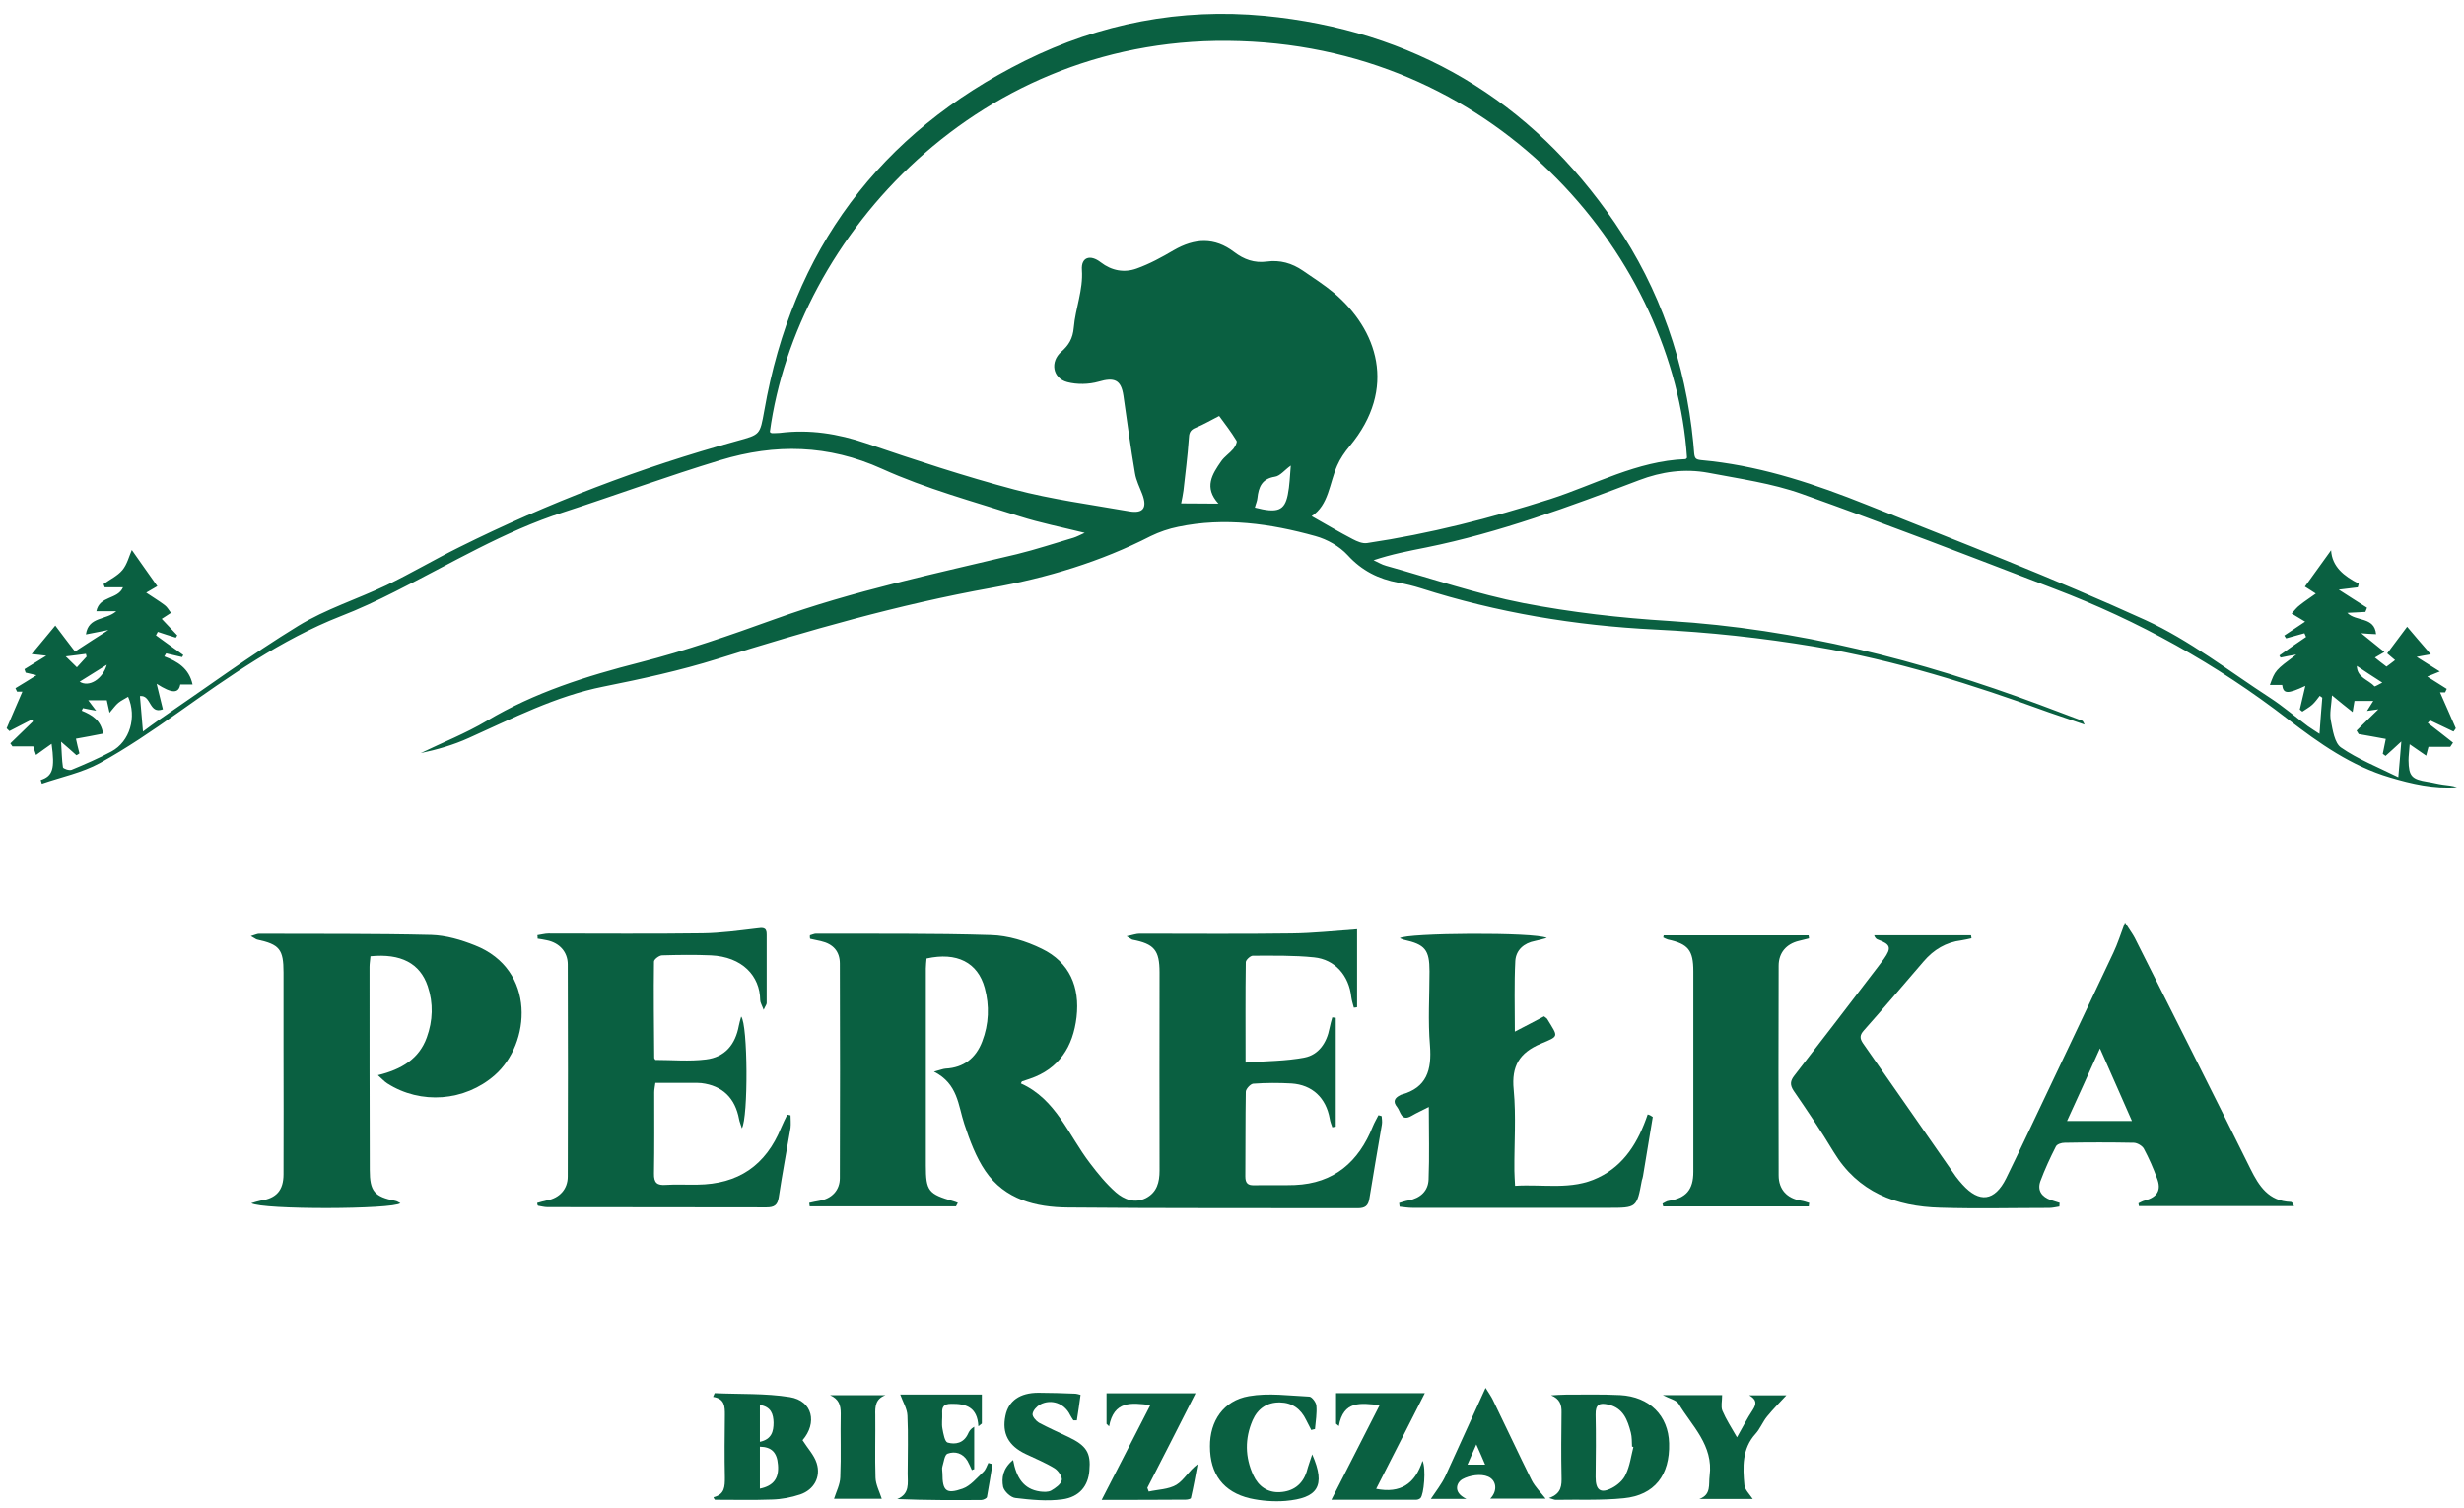 <?xml version="1.0" encoding="utf-8"?>
<!-- Generator: Adobe Illustrator 25.2.1, SVG Export Plug-In . SVG Version: 6.00 Build 0)  -->
<svg version="1.1"
	 id="svg2" xmlns:cc="http://creativecommons.org/ns#" xmlns:dc="http://purl.org/dc/elements/1.1/" xmlns:inkscape="http://www.inkscape.org/namespaces/inkscape" xmlns:rdf="http://www.w3.org/1999/02/22-rdf-syntax-ns#" xmlns:sodipodi="http://sodipodi.sourceforge.net/DTD/sodipodi-0.dtd" xmlns:svg="http://www.w3.org/2000/svg"
	 xmlns="http://www.w3.org/2000/svg" xmlns:xlink="http://www.w3.org/1999/xlink" x="0px" y="0px" viewBox="0 0 1416.7 867"
	 style="enable-background:new 0 0 1416.7 867;" xml:space="preserve">
<style type="text/css">
	.st0{clip-path:url(#SVGID_2_);}
	.st1{fill:#0A6041;}
</style>
<sodipodi:namedview  bordercolor="#666666" borderopacity="1" gridtolerance="10" guidetolerance="10" id="namedview4" inkscape:pageopacity="0" inkscape:pageshadow="2" inkscape:window-height="480" inkscape:window-width="640" objecttolerance="10" pagecolor="#ffffff">
	</sodipodi:namedview>
<g id="g10" transform="matrix(1.333,0,0,-1.333,0,1574.667)" inkscape:groupmode="layer" inkscape:label="perelka">
	<g>
		<g>
			<defs>
				<rect id="SVGID_1_" x="-518.5" y="-217" width="2099.6" height="2099.6"/>
			</defs>
			<clipPath id="SVGID_2_">
				<use xlink:href="#SVGID_1_"  style="overflow:visible;"/>
			</clipPath>
			<g id="g14" class="st0">
				<g id="g34" transform="translate(93.356,651.174)">
					<path id="path32" class="st1" d="M-60.2,242.3c1.6,1.8,2.9,3.2,4.2,4.6c-0.1,0.4-0.2,0.8-0.3,1.2c-2.5-0.3-5-0.7-8.7-1.1
						C-62.8,244.8-61.7,243.8-60.2,242.3 M923.2,242.9c0.1-5.1,5-5.9,7.6-8.8c0.2-0.2,1.8,0.8,3.4,1.6
						C930,238.4,926.6,240.6,923.2,242.9 M-59,236.1c4.1-2.6,10,1.2,11.7,7.3C-51.3,240.9-54.9,238.7-59,236.1 M447.9,311.2
						c9.7-2.5,12.8-1.4,14.2,5.5c0.8,3.9,0.9,8,1.3,12.6c-2.7-1.9-4.6-4.5-6.9-4.8c-5.6-0.9-7-4.5-7.5-9.2
						C448.9,314,448.3,312.8,447.9,311.2 M-57.6,224.7c-0.2-0.4-0.3-0.8-0.5-1.1c4.4-1.8,8.3-4.1,9.2-9.9c-4-0.8-7.7-1.5-11.7-2.2
						c0.4-1.8,0.9-4.1,1.5-6.3c-0.4-0.3-0.8-0.6-1.3-0.8c-1.9,1.7-3.8,3.4-6.6,5.8c0.3-4.3,0.3-7.7,0.8-11c0.1-0.6,2.7-1.5,3.7-1.1
						c5.8,2.4,11.6,4.9,17.2,7.9c8,4.3,11,14.8,7.2,23.6c-1.4-0.9-3-1.6-4.2-2.6c-1.2-1-2.1-2.3-3.8-4.3c-0.6,2.6-0.9,4.2-1.2,5.4
						h-8c1.2-1.6,2-2.7,3.4-4.5C-54.4,224-56,224.4-57.6,224.7 M941.1,194.9c0.5,5.9,0.9,10.1,1.3,15.4c-3-2.8-4.9-4.5-6.8-6.2
						c-0.4,0.3-0.8,0.6-1.2,0.9c0.5,2.4,1,4.9,1.3,6.4c-4.1,0.8-7.9,1.4-11.7,2.1c-0.3,0.5-0.6,1-0.9,1.5c3.1,3.1,6.2,6.1,9.4,9.2
						c-1.4-0.2-3-0.4-4.9-0.7c1.1,1.7,1.8,2.9,2.7,4.3h-8.1c-0.3-1.5-0.5-3.1-0.8-4.8c-3.2,2.5-5.6,4.5-8.9,7.2
						c-0.3-4.4-1.1-7.8-0.5-10.9c0.8-4.1,1.6-9.7,4.4-11.6C923.6,202.7,932,199.4,941.1,194.9 M432.2,312.9
						c-6.4,7-2.7,12.7,1.2,18.3c1.4,2,3.6,3.4,5.2,5.3c0.8,1,1.8,2.9,1.4,3.5c-2.3,3.8-5,7.3-7.5,10.7c-3.4-1.7-6.7-3.7-10.2-5.1
						c-2.5-1-2.8-2.5-2.9-4.9c-0.5-7.4-1.5-14.8-2.3-22.2c-0.2-1.7-0.6-3.4-1-5.5L432.2,312.9L432.2,312.9z M238.7,343.8
						c0.5-0.3,0.6-0.5,0.8-0.5c1.2,0,2.3,0,3.5,0.1c12.8,1.6,25-0.3,37.3-4.5c21.1-7.2,42.3-14.2,63.8-19.9
						c16.2-4.3,33-6.5,49.5-9.4c6.2-1.1,8,1.5,5.7,7.5c-1.1,2.9-2.6,5.8-3.1,8.9c-1.9,11.1-3.4,22.3-5,33.5c-1,6.8-3.9,8-10.7,6
						c-4.2-1.2-9.3-1.3-13.5-0.2c-6.4,1.7-7.5,8.8-2.6,13.1c3.2,2.8,5,5.7,5.4,10.5c0.7,8.3,4.1,16.1,3.5,24.8
						c-0.4,5.5,3.6,6.8,8.1,3.3c4.8-3.7,10.2-4.6,15.5-2.7c5.6,2,10.9,4.9,16,7.9c9,5.2,17.6,5.7,26.1-0.8c4.2-3.2,8.7-4.8,14-4.1
						c5.8,0.8,10.9-0.7,15.6-3.9c4.5-3.1,9.2-6.1,13.4-9.6c18.6-15.7,27.6-41.1,6.8-66.1c-2.1-2.5-4.1-5.4-5.4-8.4
						c-3.4-7.7-3.6-17-11-21.8c6.2-3.5,11.9-6.9,17.7-9.9c1.9-1,4.2-2,6.2-1.7c26.9,4,53.2,10.7,79.1,19
						c19.2,6.2,37.3,16.4,58.2,17.2c0.3,0,0.5,0.4,0.7,0.6c-5.6,84.7-79.5,176.1-192.8,179.7C329.3,516.2,250.2,428.4,238.7,343.8
						 M-75.8,193.7c5.2,1.7,6.2,4.8,4.7,15.6c-2.4-1.7-4.4-3.1-6.7-4.8c-0.4,1.2-0.8,2.3-1.2,3.7h-9c-0.3,0.4-0.6,0.9-0.9,1.3
						l9.8,9.5c-0.2,0.3-0.4,0.5-0.5,0.8c-3.2-1.7-6.5-3.3-9.7-5l-1.2,1.2c2.3,5.3,4.5,10.6,6.8,15.8H-86c-0.2,0.5-0.5,1-0.7,1.5
						c3.1,1.9,6.3,3.8,9.1,5.6c-1.3,0.3-3,0.7-4.7,1.1c-0.2,0.5-0.3,1-0.5,1.5c2.9,1.8,5.8,3.6,9.4,5.8c-2.4,0.3-4.1,0.5-6.3,0.7
						c3.8,4.5,7.1,8.6,10.2,12.3c2.6-3.4,5.6-7.5,8.5-11.2c5.5,3.6,10.1,6.6,14.4,9.3c-2.7-0.5-6-1.2-9.7-1.9c1.1,7.8,8.6,6,13.1,10
						h-8.6c1.4,6.8,9.2,4.9,11.5,10.3h-7.9c-0.2,0.5-0.3,0.9-0.5,1.4c2.7,2,6,3.5,8.1,6c2.1,2.5,2.9,6,4.1,8.7
						c3.4-4.9,7-9.9,11-15.6c-0.7-0.4-2.2-1.3-4.8-2.8c2.8-1.9,5.5-3.5,8-5.4c1.1-0.8,1.8-2.2,2.7-3.3c-1.2-0.8-2.4-1.6-4-2.6
						c2-2.1,4.3-4.6,6.7-7.1c-0.2-0.3-0.4-0.7-0.6-1c-2.6,0.8-5.2,1.6-7.8,2.5c-0.3-0.5-0.5-1-0.8-1.5c3.9-2.8,7.8-5.7,11.8-8.5
						c-0.2-0.3-0.3-0.6-0.5-0.9l-6.9,1.6l-0.8-1.3c5.8-2.2,10.7-5.2,12.2-12.1h-5.3c-0.7-3.9-3.5-4-10.2,0.3c1-4.1,1.8-7.5,2.7-11
						c-6.1-2.3-4.9,6.3-9.9,5.7c0.4-4.8,0.8-9.5,1.3-15.3c2.5,1.8,4.5,3.4,6.6,4.8c20.1,13.7,39.7,28.1,60.4,40.8
						c11.8,7.2,25.4,11.5,38,17.5c10.6,5.1,20.9,11.2,31.4,16.4c38.4,19.1,78.3,34.4,119.7,45.8c10.2,2.8,10,2.6,11.9,13.1
						c12.1,69.2,49.6,119.6,112.4,150.9c32.5,16.1,67.2,22.8,103.3,19.4c64.2-6.2,114.9-36.1,151.3-89.5
						c19.4-28.5,30.3-60.2,33.7-94.6c0.8-8.5-0.4-7,7.9-8c23.2-2.7,45.2-10.1,66.7-18.7c40.3-16.1,80.9-31.8,120.4-49.8
						c19-8.7,36-22,53.7-33.5c5.7-3.7,10.9-8.2,16.4-12.3c1.4-1,2.9-1.9,5-3.3c0.4,5.8,0.8,10.7,1.2,15.6c-0.4,0.3-0.7,0.5-1.1,0.8
						c-1-1.3-2-2.7-3.2-3.8c-1.3-1.2-2.9-2-4.3-3c-0.4,0.3-0.7,0.6-1.1,0.9c0.8,3.3,1.5,6.5,2.4,10.2c-7.7-3.6-9.5-3.5-10,0.4h-5.3
						c2.3,6.3,2.3,6.3,11.4,13.1c-2.3-0.4-4.6-0.8-6.8-1.3c-0.2,0.3-0.3,0.6-0.5,0.9c3.8,2.7,7.6,5.4,11.5,8
						c-0.2,0.5-0.5,1.1-0.7,1.6l-7.9-2.2c-0.3,0.4-0.5,0.8-0.8,1.2c2.9,1.9,5.7,3.8,9,6c-3.1,1.9-4.4,2.7-5.8,3.5
						c1.2,1.3,2.2,2.7,3.6,3.7c2.1,1.7,4.5,3.2,6.8,4.9c-2.1,1.4-3.6,2.3-4.7,3c3.8,5.3,7.5,10.4,11.3,15.7
						c0.4-7.1,5.6-11.2,11.9-14.4c-0.1-0.5-0.2-1.1-0.4-1.6c-2.4-0.3-4.9-0.6-8.2-1c4.3-2.8,8.3-5.3,12.2-7.8
						c-0.2-0.6-0.5-1.2-0.7-1.8c-2.5-0.1-4.9-0.3-7.8-0.4c3.7-3.9,11.7-1.5,12.4-9.2c-2.2,0.1-4.3,0.2-6.4,0.4
						c3.3-2.7,6.4-5.2,10-8.1c-1.8-1.1-2.8-1.6-4.1-2.4c1.6-1.3,3-2.4,5-3.9c0.8,0.6,2.2,1.6,3.7,2.8c-1.4,1.2-2.4,2.1-3.4,2.9
						c3.1,4.2,6.1,8.2,8.6,11.5c3-3.6,6.4-7.5,10.2-11.9c-1.7-0.3-3.6-0.6-6.1-1.1c3.2-2,6.2-3.9,10-6.3c-2.6-1.1-4-1.6-5.4-2.2
						c2.8-1.8,5.6-3.5,8.4-5.3c-0.2-0.5-0.5-1-0.7-1.5h-2.2c2.3-5.1,4.5-10.3,6.8-15.5c-0.3-0.5-0.6-0.9-1-1.4
						c-3.4,1.6-6.7,3.2-10.1,4.8c-0.3-0.4-0.7-0.7-1-1.1c3.6-2.8,7.3-5.6,10.9-8.5c-0.4-0.6-0.8-1.2-1.2-1.8h-9.4
						c-0.3-1.2-0.6-2.4-1-3.8c-2.3,1.6-4.3,3-7.1,4.9c-0.2-3-0.5-5-0.5-6.9c0.1-6.9,1.4-8.2,8.3-9.3c2.1-0.3,4.2-0.9,6.4-1.2
						c2.1-0.3,4.2-0.4,6.2-1.1c-9.9-0.8-19.5,1.4-28.9,4.2c-16.6,4.9-30.5,14.7-44,25.1c-30.8,23.8-64.5,42.5-100.8,56.3
						c-36.2,13.9-72.4,27.9-108.9,40.9c-12.9,4.6-26.8,6.5-40.3,9.1c-10.2,1.9-20.2,0.5-29.9-3.2c-30-11.4-60.2-22.6-91.8-29
						c-7.5-1.5-14.9-2.9-22.7-5.5c1.8-0.8,3.5-1.9,5.4-2.4c19.7-5.5,39.2-12.2,59.2-16.1c20.7-4,41.8-6.4,62.9-7.7
						c55.3-3.4,108.1-16.9,159.7-36.1c6.2-2.3,12.4-4.7,18.6-7c0.1,0,0.2-0.3,0.9-1.6c-5.8,2-10.6,3.6-15.5,5.3
						c-32.9,12-66.3,22.5-100.8,28.3c-22.8,3.8-45.9,6.3-69,7.4c-34.5,1.7-68.1,7.3-101,17.8c-3.2,1-6.4,1.8-9.7,2.4
						c-8.6,1.6-15.8,5.2-21.9,11.9c-3.5,3.8-8.8,6.8-13.9,8.2c-19.4,5.4-39.1,8.2-59.2,4c-4-0.8-8.1-2.2-11.8-4
						c-21.7-11.1-44.7-18-68.6-22.3c-40.2-7.2-79.4-18.5-118.4-30.7c-16-5-32.5-8.6-49-11.9c-20.7-4.1-39.2-13.7-58.2-22.2
						c-6.6-3-13.6-5-20.7-6.5c9.5,4.6,19.4,8.5,28.5,13.9c20.6,12.3,42.9,19.3,66,25.2c19.6,5,38.9,11.7,58,18.6
						c34.1,12.3,69.5,19.7,104.6,28.1c8.2,2,16.3,4.7,24.5,7.1c1.3,0.4,2.6,1.1,4.8,2.1c-10.1,2.5-19.2,4.3-28,7.1
						c-20,6.4-40.4,11.9-59.4,20.5c-23.2,10.5-46.1,10.9-69.6,3.8c-22.8-6.9-45.1-15.1-67.8-22.5C124.1,301,101.1,287,77.1,275
						c-7.7-3.9-15.6-7.6-23.6-10.7c-25.7-10.1-47.9-25.9-70.3-41.7c-10.9-7.7-21.9-15.2-33.5-21.6c-7.7-4.2-16.6-6-25-8.9
						C-75.5,192.6-75.6,193.2-75.8,193.7"/>
				</g>
				<g id="g38" transform="translate(409.545,535.58)">
					<path id="path36" class="st1" d="M-60.2,242.3c0.9,0.2,1.8,0.7,2.6,0.7c25.2-0.1,50.3,0.2,75.5-0.6c7.4-0.2,15.2-2.6,21.9-5.9
						c12-5.8,16.5-16.5,15-29.5c-1.5-12.7-7.5-22.3-20.2-26.6c-1.1-0.4-2.2-0.7-3.3-1.1c-0.1,0-0.2-0.2-0.5-0.9
						c15.2-6.8,20.5-22.3,29.8-34.4c3.4-4.5,7-8.9,11.2-12.6c3.5-3,8.1-4.9,13-2.4c4.7,2.5,5.8,6.8,5.8,11.8c-0.1,28.5,0,57,0,85.5
						c0,9.6-2.3,12.3-11.7,14.1c-0.4,0.1-0.8,0.5-2.5,1.5c2.6,0.5,4.1,1.1,5.6,1.1c21.8,0,43.7-0.2,65.5,0.1
						c9.3,0.1,18.5,1.1,28.3,1.8v-33.6c-0.5-0.1-0.9-0.2-1.4-0.2c-0.4,1.5-0.9,3.1-1.1,4.6c-1,9.2-7,16.2-16.1,17.1
						c-8.8,0.9-17.6,0.7-26.4,0.7c-1,0-3-1.8-3-2.8c-0.2-14-0.1-27.9-0.1-43.3c8.9,0.7,17.3,0.6,25.5,2.2c6,1.2,9.5,6.3,10.7,12.6
						c0.3,1.6,0.8,3.2,1.2,4.7c0.5-0.1,1-0.1,1.5-0.2v-46.9c-0.5-0.1-1-0.2-1.5-0.3c-0.4,1.2-0.9,2.4-1.1,3.7
						c-1.6,9-7.5,14.6-16.5,15.2c-5.5,0.3-11,0.3-16.5-0.1c-1.2-0.1-3.2-2.3-3.2-3.5c-0.2-12.2-0.1-24.3-0.2-36.5
						c0-2.8,1-3.9,3.8-3.8c5.8,0.1,11.7-0.1,17.5,0.1c17,0.7,27.6,10,33.7,25.3c0.7,1.7,1.6,3.2,2.4,4.8c0.5-0.1,0.9-0.2,1.4-0.4
						c0.1-1.2,0.3-2.4,0.1-3.6c-1.8-10.7-3.7-21.3-5.4-32c-0.5-3.1-1.9-4.1-5-4.1c-41.7,0.1-83.3-0.1-125,0.3
						c-13.8,0.1-27.2,3.4-35.6,15.7c-4.1,6-6.8,13.3-9.1,20.3c-2.7,8.1-2.7,17.3-13.1,22.6c2.7,0.7,3.8,1.2,5,1.3
						c7.9,0.4,13.1,4.6,15.8,11.7c2.9,7.5,3.2,15.4,1.1,23.1c-3,11-12,15.6-25.1,12.7c-0.1-1.4-0.3-2.8-0.3-4.3c0-28.3,0-56.7,0-85
						c0-11,1.1-12.3,11.9-15.4c0.6-0.2,1.3-0.4,1.9-0.7c-0.3-0.5-0.5-1-0.8-1.5h-63.1c-0.1,0.5-0.1,1-0.2,1.5
						c1.5,0.3,2.9,0.7,4.4,0.9c5.3,0.9,8.8,4.5,8.8,9.8c0.1,30.8,0.1,61.7,0,92.5c0,5.3-2.9,8.5-8.2,9.7c-1.5,0.3-3.1,0.7-4.6,1
						C-60.3,241.4-60.2,241.9-60.2,242.3"/>
				</g>
				<g id="g42" transform="translate(979.765,455.499)">
					<path id="path40" class="st1" d="M-60.2,242.3c-4.6,10.4-8.9,20.3-13.8,31.3c-5.1-11.3-9.5-21.1-14.2-31.3H-60.2z M9.7,205.6
						h-66.9c-0.1,0.4-0.1,0.8-0.2,1.2c0.9,0.4,1.8,1,2.8,1.2c5.4,1.5,7.2,4.5,5.2,9.6c-1.6,4.4-3.5,8.7-5.7,12.8
						c-0.7,1.2-2.7,2.4-4.2,2.5c-10,0.2-20,0.2-30,0c-1.3,0-3.2-0.6-3.7-1.6c-2.5-4.9-4.8-9.9-6.7-15c-1.4-4,0.6-6.7,4.5-8.1
						c1.3-0.4,2.5-0.8,3.8-1.2c0-0.5-0.1-1.1-0.1-1.6c-1.5-0.2-2.9-0.6-4.4-0.6c-15.7,0-31.3-0.4-47,0.1c-19.1,0.5-35.5,6.7-46,24.1
						c-5.4,9-11.3,17.7-17.2,26.3c-1.7,2.6-1.5,4.3,0.3,6.6c12,15.5,24,31.1,35.9,46.7c0.9,1.2,1.8,2.4,2.7,3.6
						c3.4,4.8,2.9,6.3-2.5,8.3c-0.7,0.2-1.3,0.7-1.7,1.9h41.8c0.1-0.4,0.1-0.9,0.2-1.3c-1.5-0.3-2.9-0.7-4.4-0.9
						c-6.6-0.8-11.9-4-16.2-9c-8.6-10-17.1-20-25.8-29.8c-1.8-2-1.9-3.4-0.4-5.6c13.4-19.1,26.6-38.2,40-57.4
						c0.9-1.2,1.9-2.4,2.9-3.5c7.3-8.1,13.9-7.2,18.8,2.6c3.1,6.3,6.1,12.6,9.1,18.9c12.4,26.2,24.9,52.3,37.2,78.5
						c1.8,3.8,3.1,7.9,5,13c1.8-2.9,3.2-4.7,4.2-6.6c16.7-33.2,33.4-66.3,49.9-99.6c3.7-7.5,7.9-14,17.4-14.3c0.3,0,0.6-0.3,0.8-0.5
						S9.2,206.6,9.7,205.6"/>
				</g>
				<g id="g46" transform="translate(168.389,535.244)">
					<path id="path44" class="st1" d="M-60.2,242.3c2,0.6,2.8,1,3.5,1c24.8-0.1,49.6,0.1,74.4-0.5c6.3-0.2,12.8-2.1,18.8-4.5
						c26.6-10.5,24-42.5,8.5-56c-12.9-11.3-31.9-12.8-46.4-3.5c-1.1,0.7-2.1,1.8-4,3.5c10.3,2.5,17.8,7.1,21.1,16.3
						c2.6,7.2,2.9,14.7,0.4,22.1c-3.3,9.8-11.5,14.2-24.7,12.9c-0.1-1.5-0.4-3.1-0.4-4.6c0-29.2,0-58.3,0.1-87.5
						c0-9.3,2-11.6,11-13.4c0.7-0.1,1.4-0.6,2.2-1c-3-2.7-59.6-2.9-64.3,0c1.8,0.5,2.9,0.9,4,1.1c6.8,1,9.9,4.4,9.9,11.4
						c0.1,18.2,0,36.3,0,54.5c0,10.8,0,21.7,0,32.5c0,10-1.7,12.1-11.4,14.2C-58,240.9-58.5,241.4-60.2,242.3"/>
				</g>
				<g id="g50" transform="translate(291.889,420.139)">
					<path id="path48" class="st1" d="M-60.2,242.3c1.4,0.4,2.8,0.8,4.2,1.1c5.4,1,9,4.8,9,10.3c0.1,30.5,0.1,61,0,91.5
						c0,5.4-3.6,9.3-9,10.4c-1.3,0.3-2.7,0.5-4,0.7c0,0.5,0,1-0.1,1.5c1.6,0.2,3.2,0.7,4.8,0.7c22.2,0,44.3-0.2,66.5,0.1
						c7.8,0.1,15.6,1.2,23.3,2.1c2.4,0.3,4.4,0.7,4.3-2.7c0-9.8,0-19.7,0-29.5c0-0.6-0.5-1.1-1.3-2.9c-0.8,2.1-1.5,3.2-1.5,4.2
						c-0.1,10.4-7.7,18.7-21.3,19.3c-7,0.3-14,0.2-21,0c-1.2,0-3.5-1.7-3.5-2.7c-0.2-13.8,0-27.6,0.1-41.5c0-0.3,0.3-0.6,0.5-0.9
						c7.3,0,14.6-0.7,21.8,0.2c8.2,1,12.7,6.4,14.2,14.6c0.2,1.2,0.6,2.3,1,3.9c2.9-3.4,3.1-43.5,0.3-48.2c-0.5,1.7-1,2.8-1.2,3.9
						c-1.7,9.2-7.2,14.5-16.3,15.6c-1.2,0.1-2.3,0.1-3.5,0.1c-5.3,0-10.6,0-16.3,0c-0.2-1.6-0.5-2.8-0.5-4.1c0-11.7,0.1-23.3-0.1-35
						c-0.1-4.1,1.4-5.2,5.2-4.9c4.5,0.3,9,0,13.5,0.1c17.6,0.2,29.5,8.2,36.2,24.7c0.8,1.9,1.7,3.7,2.6,5.5l1.4-0.3
						c0-1.8,0.2-3.6,0-5.4c-1.7-10-3.6-20-5.1-30c-0.5-3.4-2-4.3-5.3-4.3c-31.5,0.1-63,0-94.5,0.1c-1.3,0-2.7,0.4-4,0.6
						C-60.1,241.3-60.1,241.8-60.2,242.3"/>
				</g>
				<g id="g54" transform="translate(773.086,457.237)">
					<path id="path52" class="st1" d="M-60.2,242.3c-1.4-8.5-2.8-16.9-4.2-25.4c-0.1-0.7-0.3-1.3-0.5-1.9
						c-2.2-11.9-2.2-11.9-14.5-11.9c-28.1,0-56.3,0-84.4,0c-1.9,0-3.7,0.3-5.6,0.5c-0.1,0.5-0.1,1.1-0.2,1.6
						c1.4,0.4,2.7,0.9,4.1,1.1c5,1,8.4,4,8.6,9c0.4,10.1,0.1,20.2,0.1,31.3c-2.9-1.5-5.2-2.5-7.4-3.8c-4.6-2.7-4.7,1.8-6.3,3.8
						c-1.9,2.3-1.1,3.9,1.4,5.1c0.1,0.1,0.3,0.2,0.4,0.2c11.1,3,13.2,10.7,12.4,21.2c-0.9,10.6-0.2,21.3-0.2,32
						c0,9.3-1.9,11.6-11,13.6c-0.6,0.1-1.1,0.5-1.8,0.7c2.7,2.3,58.4,2.7,63.4,0.1c-2.2-0.6-3.6-1-5.1-1.3c-4.8-0.9-8.2-3.9-8.5-8.6
						c-0.5-9.9-0.2-19.9-0.2-30.5c4.6,2.4,8.7,4.5,12.6,6.6c0.7-0.6,1.2-0.8,1.4-1.2c4.7-7.8,5.3-7.2-2.8-10.6
						c-9.2-3.9-12.7-9.6-11.7-19.8c1.1-11.6,0.2-23.3,0.3-35c0-2,0.2-3.9,0.3-6.5c12.3,0.8,24.4-2,35.8,3.5
						c11.4,5.4,17.4,15.5,21.4,27.3C-61.6,243.2-60.9,242.8-60.2,242.3"/>
				</g>
				<g id="g58" transform="translate(777.782,535.557)">
					<path id="path56" class="st1" d="M-60.2,242.3H2.3c0.1-0.4,0.1-0.9,0.2-1.3c-1.5-0.4-2.9-0.7-4.4-1.1
						c-5.4-1.3-8.7-5.1-8.7-10.7c-0.1-30.1-0.1-60.3,0-90.4c0-6.1,3.6-9.9,9.5-10.9c1.3-0.2,2.5-0.6,3.7-1c-0.1-0.5-0.2-1-0.2-1.5
						h-62.8c-0.1,0.4-0.2,0.8-0.3,1.2c0.9,0.4,1.7,1.1,2.7,1.2c7.5,1.2,10.6,4.8,10.6,12.5c0,19.2,0,38.3,0,57.5c0,9.7,0,19.3,0,29
						c0,9.1-2.2,11.8-11,13.7c-0.7,0.2-1.4,0.6-2,0.9C-60.3,241.7-60.2,242-60.2,242.3"/>
				</g>
				<g id="g62" transform="translate(387.959,317.109)">
					<path id="path60" class="st1" d="M-60.2,242.3c5.1,1.1,5.9,4.5,5.9,8.3c-0.1,3.6-1,6.8-5.9,7.6V242.3z M-60.2,222.1
						c5.9,1.2,8.3,4.5,7.8,10.3c-0.4,5.4-2.8,7.7-7.8,7.8V222.1z M-80.2,218.4c4.9,1.2,4.9,4.7,4.9,8.5c-0.2,9-0.1,18,0,27
						c0,3.6,0,7-5.1,7.8c0.2,0.5,0.5,1.1,0.7,1.6c10.8-0.5,21.8,0,32.4-1.7c9.9-1.6,11.9-11.2,5.5-18.6c2.2-3.5,5-6.4,6.1-9.9
						c1.9-6-1.2-11.5-7.1-13.5c-3.9-1.3-8.1-2.1-12.2-2.2c-8.2-0.3-16.4-0.1-24.6-0.1C-79.9,217.6-80.1,218-80.2,218.4"/>
				</g>
				<g id="g66" transform="translate(764.731,314.871)">
					<path id="path64" class="st1" d="M-60.2,242.3c-0.2,0.1-0.4,0.1-0.6,0.2c-0.1,2,0,4.1-0.5,6c-1.4,5.4-3.2,10.6-9.7,12.1
						c-3.8,0.9-5.6,0.1-5.5-4.3c0.2-9,0.1-18,0-27c0-5.6,2.1-7.3,7.2-4.6c2.3,1.2,4.8,3.4,5.8,5.8
						C-61.7,234.2-61.2,238.4-60.2,242.3 M-96.6,220.3c5.5,1.9,5.5,5.5,5.4,9.4c-0.2,9.2-0.1,18.3,0,27.5c0.1,3.4-0.8,5.9-4.5,7.4
						c2.1,0.1,4.2,0.3,6.3,0.3c7.8,0,15.7,0.2,23.5-0.2c12.7-0.7,20.8-8.9,21.1-20.8c0.4-13.7-6.3-22.4-19.5-23.7
						c-9.7-1-19.6-0.5-29.4-0.7C-94.3,219.5-94.9,219.8-96.6,220.3"/>
				</g>
				<g id="g70" transform="translate(482.2,323.804)">
					<path id="path68" class="st1" d="M-60.2,242.3c-0.4,8.3-5.4,9.8-11.7,9.7c-3.2,0-4.1-1.3-3.9-4.2c0.1-2.2-0.3-4.4,0.1-6.5
						c0.4-2.2,1-5.6,2.2-6c3.4-1,7-0.2,8.8,3.7c0.5,1.1,1.1,2.2,2.7,3.1v-18.3c-0.4-0.1-0.7-0.2-1-0.4c-0.6,1.3-1.2,2.8-1.9,4
						c-2,3.3-5.3,4.3-8.6,3.1c-1.3-0.5-1.6-3.6-2.2-5.5c-0.3-0.9,0-2,0-3c0-7.6,1.6-9.1,8.7-6.6c3.4,1.2,6.1,4.6,8.9,7.2
						c1.1,1,1.5,2.6,2.2,3.9c0.6-0.2,1.2-0.4,1.8-0.5c-0.8-4.7-1.5-9.5-2.4-14.2c-0.1-0.6-1.6-1.3-2.4-1.3
						c-11.9-0.1-23.9-0.1-36.3,0.4c5.5,2.3,4.5,6.8,4.5,11c0,8.3,0.3,16.7-0.1,25c-0.1,2.9-1.9,5.8-3.1,9.1h35.2v-12.5
						C-59.2,243.1-59.7,242.7-60.2,242.3"/>
				</g>
				<g id="g74" transform="translate(653.776,296.823)">
					<path id="path72" class="st1" d="M-60.2,242.3c10.5-2.1,16.8,2.2,20,12.1c1.6-3.3,0.6-14.7-0.9-16.1c-0.4-0.4-1.2-0.7-1.7-0.7
						c-11.8,0-23.6,0-36.7,0c7.2,14.1,13.9,27.3,20.8,40.8c-8.2,0.9-15.6,2.1-17.6-9c-0.4,0.3-0.8,0.7-1.2,1v13.2h38.3
						C-46.3,269.5-53.2,256.1-60.2,242.3"/>
				</g>
				<g id="g78" transform="translate(535.377,292.056)">
					<path id="path76" class="st1" d="M-60.2,242.3c7.3,14.2,14,27.3,21,40.9c-8.2,1-15.7,2-17.8-9.2c-0.4,0.4-0.7,0.8-1.1,1.1v13.2
						h38.4c-7.1-14-13.9-27.4-20.8-40.8l0.6-1.6c4,0.9,8.5,0.9,11.9,2.9c3.3,2,5.3,6,9.2,8.9c-0.9-4.9-1.8-9.8-2.9-14.6
						c-0.1-0.4-1.4-0.7-2.2-0.7C-35.6,242.3-47.2,242.3-60.2,242.3"/>
				</g>
				<g id="g82" transform="translate(497.175,309.279)">
					<path id="path80" class="st1" d="M-60.2,242.3c1.4-7.6,4.5-12.6,11.6-13.6c1.6-0.2,3.5-0.3,4.8,0.4c1.9,1.1,4.2,2.7,4.6,4.5
						c0.3,1.4-1.5,4.1-3.1,5.1c-3.9,2.4-8.3,4.2-12.5,6.2c-7.4,3.5-10.3,8.9-8.7,16.5c1.3,6.4,6.2,9.9,14.2,9.9
						c5.3,0,10.7-0.2,16-0.4c0.5,0,0.9-0.2,2.2-0.5c-0.5-3.7-1-7.3-1.6-11c-0.5,0-1,0-1.5,0c-0.5,0.8-1,1.5-1.4,2.3
						c-2.4,5-8.1,7.1-13,4.5c-1.4-0.8-3-2.5-3.2-4c-0.2-1.1,1.4-3,2.7-3.8c4.1-2.2,8.4-4.1,12.6-6.1c8-3.8,9.9-6.9,9.2-14.6
						c-0.5-6.5-4.2-11.4-11.7-12.4c-6.6-0.9-13.5-0.2-20.2,0.6c-2,0.2-4.8,2.8-5.3,4.8C-65.2,234.5-64.7,238.6-60.2,242.3"/>
				</g>
				<g id="g86" transform="translate(626.19,311.708)">
					<path id="path84" class="st1" d="M-60.2,242.3c6.1-13.9,2.2-18.9-11.5-20.1c-5-0.4-10.4,0-15.3,1.1
						c-11.5,2.7-17.3,10.5-17.3,22.4c-0.1,10.9,5.8,19.8,16.8,21.7c8.5,1.5,17.4,0.2,26.1-0.2c1.1-0.1,2.9-2.5,3-3.9
						c0.3-3.3-0.3-6.7-0.6-10.1c-0.5-0.1-1.1-0.2-1.6-0.4c-0.7,1.4-1.5,2.9-2.2,4.3c-2.3,4.8-6,7.5-11.3,7.6
						c-5.6,0.1-9.6-2.7-11.8-7.7c-3.4-7.9-3.3-15.9,0.3-23.7c2.2-4.8,6.2-7.6,11.5-7.3c5.6,0.3,9.7,3.2,11.5,8.8
						C-61.9,237.4-61,239.8-60.2,242.3"/>
				</g>
				<g id="g90" transform="translate(693.169,307.286)">
					<path id="path88" class="st1" d="M-60.2,242.3h7.6c-1.2,2.9-2.3,5.3-3.8,8.7C-57.9,247.5-59,245.1-60.2,242.3 M-52.4,275.4
						c1.5-2.4,2.5-3.8,3.2-5.3c5.6-11.5,11-23.1,16.7-34.6c1.5-2.9,4-5.3,6-7.9h-23.9c3.4,3.5,2.6,8-0.9,9.5
						c-3.1,1.4-8,0.6-11.1-1.1c-2-1-4.7-5.4,1.7-8.5H-76c2.1,3.2,4.6,6.3,6.3,9.9C-64.1,249.6-58.6,261.8-52.4,275.4"/>
				</g>
				<g id="g94" transform="translate(777.405,337.261)">
					<path id="path92" class="st1" d="M-60.2,242.3h25.6c0-2.7-0.6-4.9,0.1-6.7c1.6-3.8,3.9-7.3,6.3-11.5c2.5,4.4,4.4,8.2,6.8,11.8
						c1.8,2.8,1.6,4.5-1.5,6.3h16c-2.6-2.8-5.6-5.8-8.3-9.1c-1.9-2.3-3-5.3-5-7.5c-5.9-6.5-5.5-14.4-4.8-22.1c0.2-2,2.2-3.9,3.6-6
						h-23c5.2,1.9,3.9,6.2,4.4,10c1.7,13.2-7.6,21.4-13.4,31.1C-54.5,240.2-57.1,240.7-60.2,242.3"/>
				</g>
				<g id="g98" transform="translate(418.232,337.233)">
					<path id="path96" class="st1" d="M-60.2,242.3h23.9c-4.4-1.6-4.5-5-4.4-8.6c0.1-9-0.2-18,0.1-27c0.1-3,1.7-6,2.7-9.1h-20.6
						c1,3.1,2.6,6.2,2.7,9.3c0.4,9.2,0,18.3,0.2,27.5C-55.6,238-56.4,240.6-60.2,242.3"/>
				</g>
			</g>
		</g>
	</g>
</g>
</svg>
